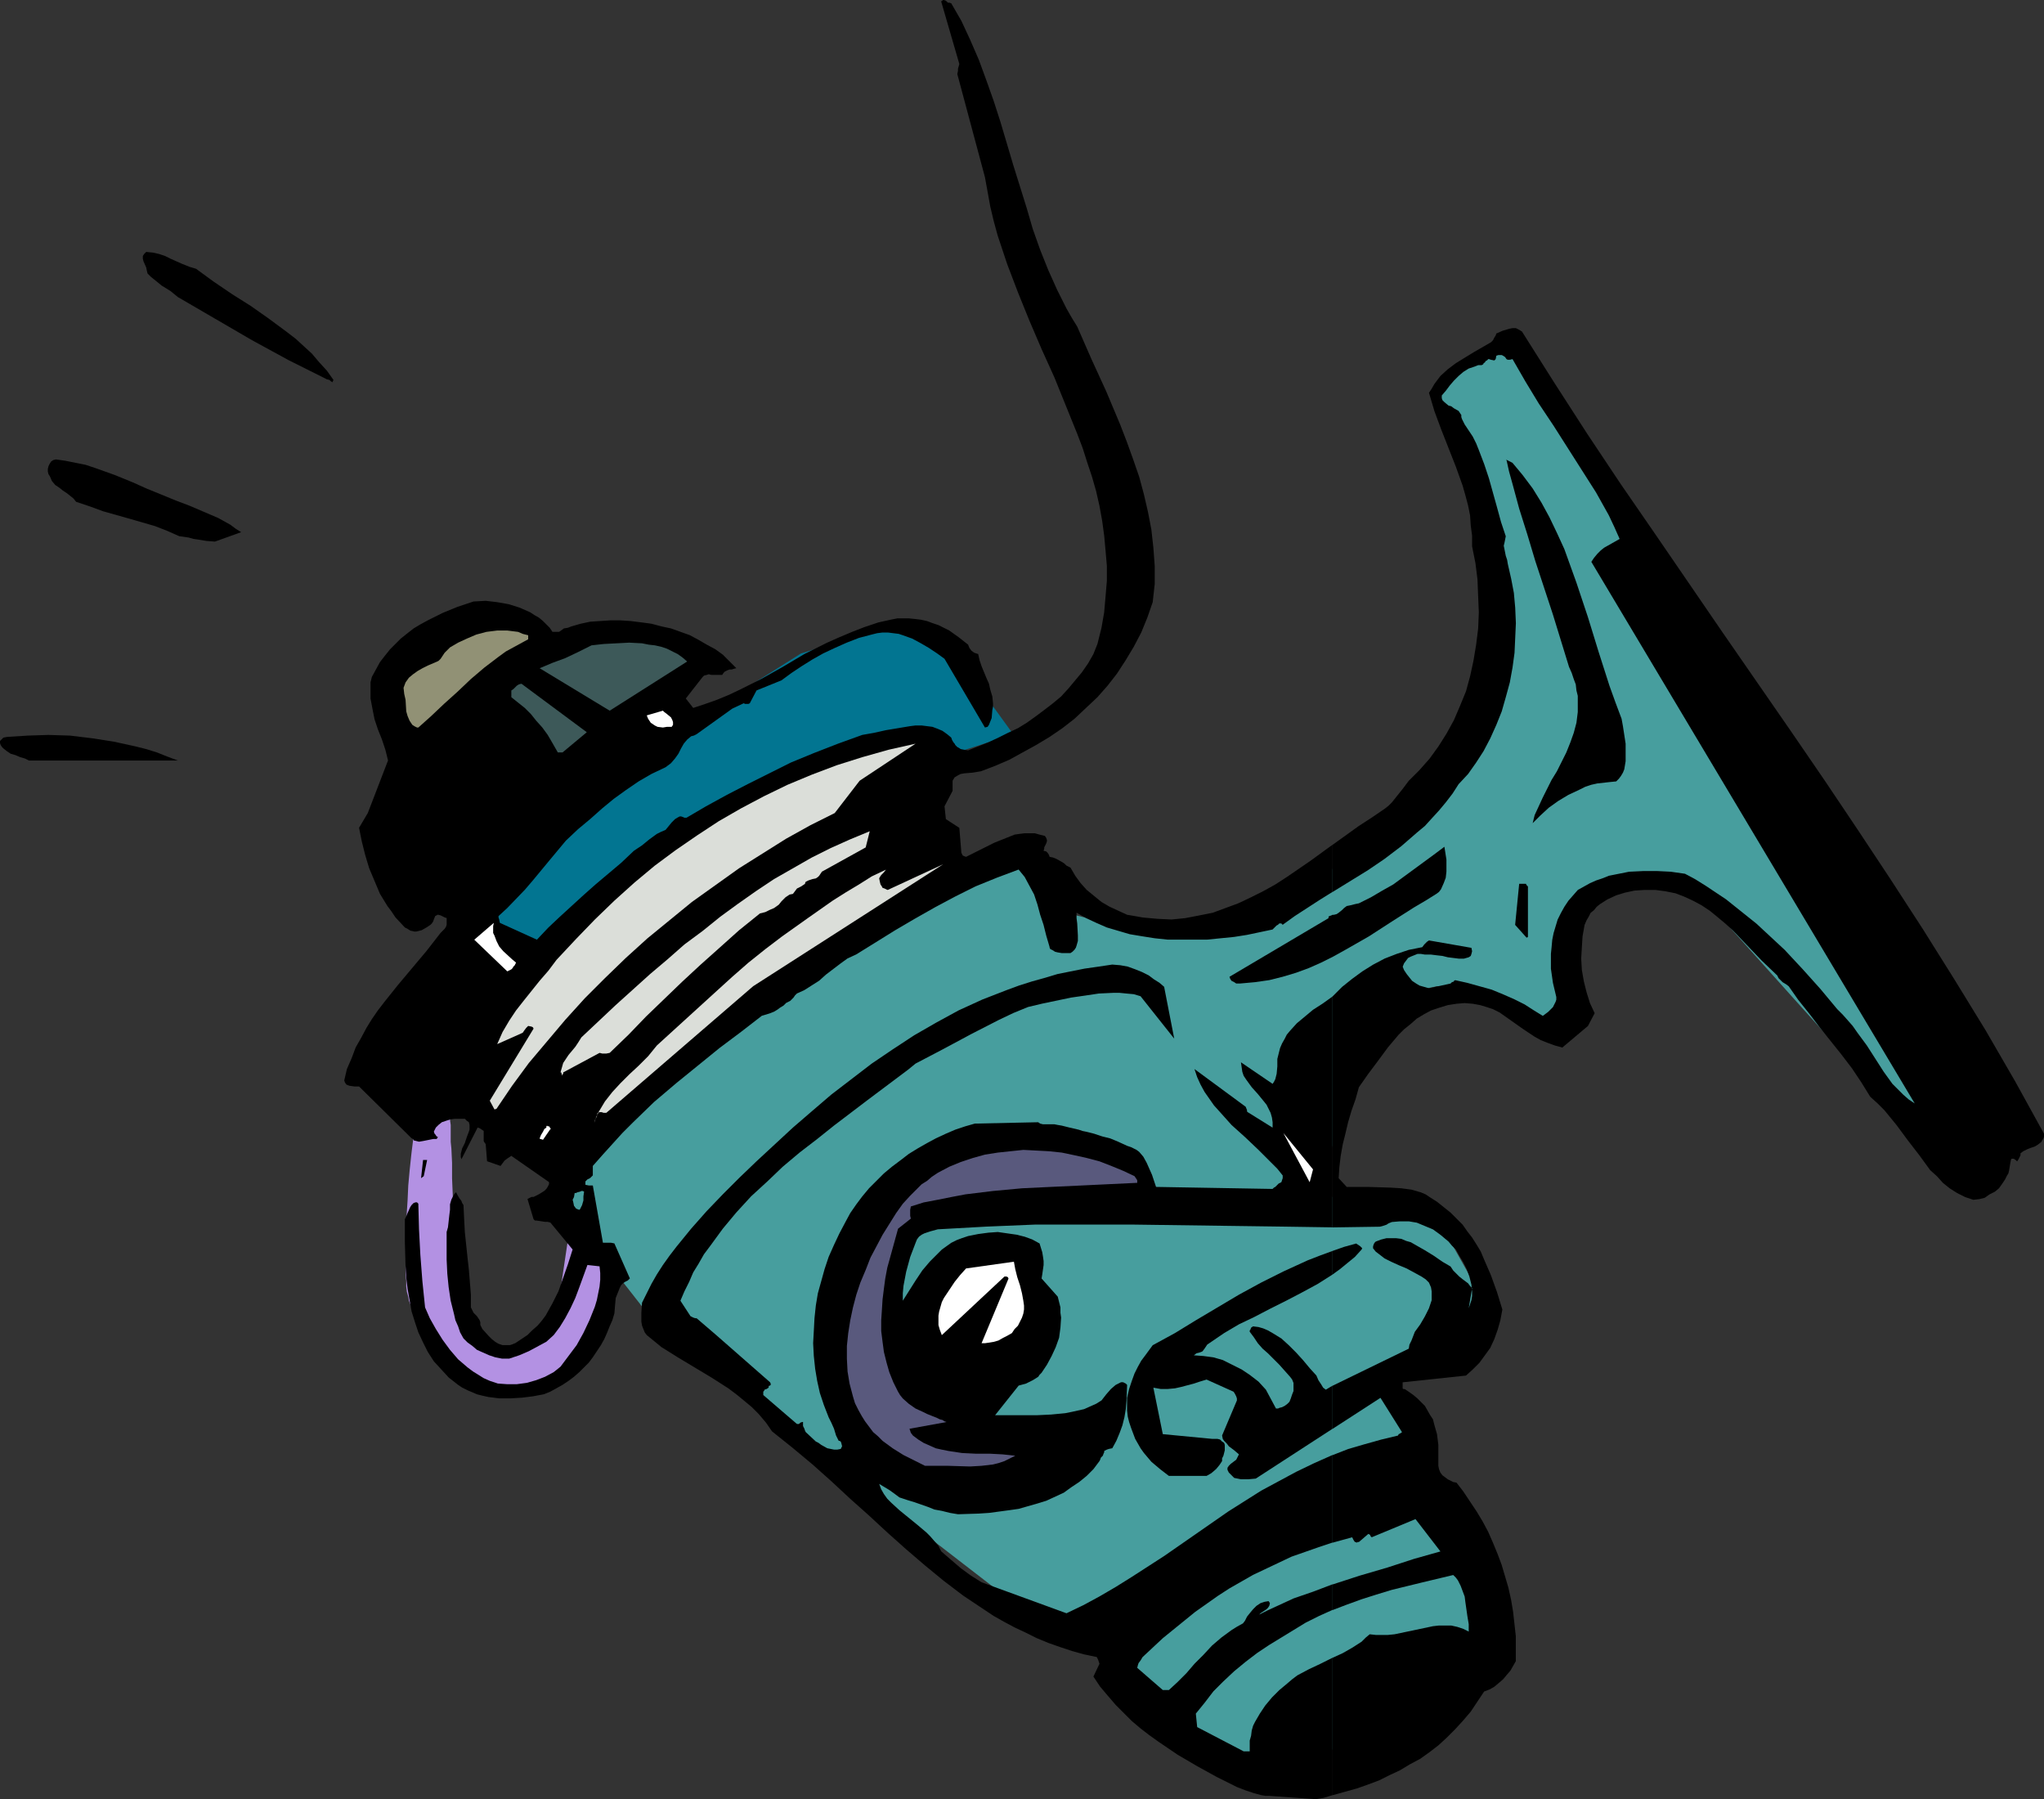 <?xml version="1.0" encoding="UTF-8" standalone="no"?>
<svg
   version="1.0"
   width="129.724mm"
   height="114.173mm"
   id="svg28"
   sodipodi:docname="Fishing Reel 2.wmf"
   xmlns:inkscape="http://www.inkscape.org/namespaces/inkscape"
   xmlns:sodipodi="http://sodipodi.sourceforge.net/DTD/sodipodi-0.dtd"
   xmlns="http://www.w3.org/2000/svg"
   xmlns:svg="http://www.w3.org/2000/svg">
  <rect width="100%" height="100%" fill="#333333" stroke="none"/>
  <sodipodi:namedview
     id="namedview28"
     pagecolor="#ffffff"
     bordercolor="#000000"
     borderopacity="0.25"
     inkscape:showpageshadow="2"
     inkscape:pageopacity="0.0"
     inkscape:pagecheckerboard="0"
     inkscape:deskcolor="#d1d1d1"
     inkscape:document-units="mm" />
  <defs
     id="defs1">
    <pattern
       id="WMFhbasepattern"
       patternUnits="userSpaceOnUse"
       width="6"
       height="6"
       x="0"
       y="0" />
  </defs>
  <path
     style="fill:#b391e3;fill-opacity:1;fill-rule:evenodd;stroke:none"
     d="m 99.545,269.317 v 0.162 l -0.162,0.162 v 0.485 l -0.162,0.808 v 0.808 l -0.162,0.969 v 0.969 l -0.162,1.292 -0.162,1.292 -0.162,1.454 -0.323,3.07 -0.323,3.554 -0.162,3.554 -0.485,7.432 v 3.716 3.393 3.231 l 0.162,1.454 v 1.454 l 0.162,1.292 0.323,1.131 0.162,0.969 0.323,0.808 0.646,1.616 0.646,1.777 0.808,1.777 0.97,1.616 1.131,1.777 2.262,3.393 1.293,1.616 1.454,1.616 1.293,1.454 1.616,1.292 1.454,1.131 1.778,0.969 1.616,0.808 1.778,0.485 1.778,0.323 1.778,0.162 1.939,-0.323 1.939,-0.485 2.101,-0.808 1.939,-0.808 1.939,-1.131 1.939,-0.969 1.778,-1.292 1.778,-1.131 1.454,-1.131 1.454,-1.131 1.131,-0.969 0.97,-0.808 0.808,-0.646 0.323,-0.323 0.162,-0.162 v 0 l 0.162,-0.162 6.464,-22.618 -11.958,-7.755 -3.232,21.649 v 0.162 l -0.323,0.485 -0.323,0.646 -0.485,0.808 -0.646,0.969 -0.646,0.969 -0.808,1.292 -0.808,1.131 -0.97,1.131 -0.97,0.969 -1.131,0.969 -1.131,0.808 -1.131,0.485 -1.131,0.485 h -1.131 l -1.293,-0.162 -1.131,-0.485 -1.131,-0.646 -1.131,-0.646 -0.808,-0.808 -0.97,-0.646 -0.808,-0.969 -1.454,-1.777 -1.131,-1.939 -0.808,-2.1 -0.808,-2.1 -0.485,-1.939 -0.162,-0.646 -0.162,-0.808 v -0.969 l -0.162,-0.969 v -1.292 l -0.162,-1.454 -0.162,-1.454 v -1.616 l -0.323,-3.554 -0.162,-3.716 -0.323,-7.755 -0.162,-3.877 v -3.716 l -0.162,-3.393 -0.162,-1.616 v -1.454 -1.454 -1.131 l -0.162,-1.131 v -0.808 -0.646 -1.131 z"
     id="path1" />
  <path
     style="fill:#479e9e;fill-opacity:1;fill-rule:evenodd;stroke:none"
     d="m 133.966,287.735 v 0 l 0.162,-0.485 0.323,-0.646 0.485,-0.808 0.646,-1.131 0.808,-1.292 0.97,-1.616 1.131,-1.616 1.293,-1.939 1.616,-2.1 1.778,-2.262 1.939,-2.423 2.101,-2.585 2.424,-2.746 2.747,-2.746 2.909,-3.07 3.232,-3.07 3.394,-3.07 3.878,-3.231 3.878,-3.231 4.363,-3.554 4.686,-3.393 5.01,-3.554 5.171,-3.554 5.656,-3.554 5.979,-3.554 6.302,-3.554 3.394,-1.777 6.787,-3.554 3.555,-1.777 3.717,-1.777 3.717,-1.777 3.878,-1.777 4.04,-1.616 4.04,-1.777 4.202,-1.777 1.131,0.808 1.131,0.969 0.808,0.646 0.808,0.808 0.646,0.646 0.646,0.808 0.485,0.646 0.323,0.485 0.646,1.292 0.323,0.969 0.323,0.969 0.162,0.808 0.323,0.808 0.485,0.646 0.646,0.646 0.97,0.646 0.646,0.323 0.646,0.323 0.808,0.323 0.97,0.323 1.131,0.323 1.293,0.323 1.454,0.323 1.616,0.323 28.118,2.1 v 0 l 0.323,-0.162 h 0.323 l 0.485,-0.162 0.808,-0.323 0.808,-0.162 0.808,-0.485 1.131,-0.323 1.131,-0.485 1.293,-0.485 1.293,-0.485 2.909,-1.454 1.616,-0.646 3.394,-1.777 3.555,-1.777 3.717,-2.262 3.878,-2.262 3.878,-2.746 4.04,-2.908 3.717,-3.07 3.717,-3.554 3.555,-3.716 1.778,-1.777 1.454,-1.777 1.616,-1.777 1.454,-1.616 1.454,-1.616 1.293,-1.454 2.586,-2.908 2.101,-2.746 2.101,-2.423 1.616,-2.423 1.616,-2.423 1.293,-2.262 0.97,-2.423 0.808,-2.262 0.485,-2.585 0.485,-2.585 v -2.908 -3.07 l -0.162,-1.616 -0.162,-1.616 -0.485,-3.716 -0.646,-3.716 -0.646,-4.039 -0.646,-4.201 -1.616,-8.239 -0.97,-4.039 -0.97,-4.039 -0.97,-3.877 -0.97,-3.554 -0.97,-3.393 -0.97,-2.908 -0.646,-1.292 -0.485,-1.292 -0.485,-1.131 -0.485,-0.969 -0.646,-0.969 -0.485,-0.808 -0.485,-0.485 -0.485,-0.485 -0.485,-0.485 -0.323,-0.323 -0.323,-0.485 -0.162,-0.323 v -0.969 l 0.162,-0.646 0.485,-0.969 0.646,-0.808 0.808,-0.646 0.97,-0.808 1.939,-1.292 0.97,-0.646 0.97,-0.485 0.808,-0.323 0.485,-0.323 0.485,-0.162 0.162,-0.162 8.403,-4.362 124.27,188.7 -17.291,11.955 -59.469,-66.239 v 0.162 0 l -0.323,-0.162 h -0.323 l -0.485,-0.162 -0.808,-0.323 -0.646,-0.323 -0.808,-0.162 -1.131,-0.323 -0.97,-0.323 -2.262,-0.808 -2.586,-0.646 -2.747,-0.646 -2.747,-0.485 -2.747,-0.162 h -2.747 l -1.293,0.162 -1.293,0.162 -1.131,0.323 -1.293,0.485 -0.97,0.646 -0.97,0.646 -0.97,0.808 -0.808,0.969 -0.646,1.131 -0.646,1.292 -0.162,3.393 -0.162,3.231 -0.323,3.07 -0.323,2.746 -0.323,2.423 -0.162,2.1 -0.323,2.1 -0.323,1.616 -0.162,1.616 -0.323,1.292 -0.162,0.969 -0.162,0.969 -0.162,0.646 v 0.485 l -0.162,0.323 v 0 l -10.666,-1.131 h -0.162 l -0.162,-0.162 -0.162,-0.162 -0.323,-0.162 -0.808,-0.646 -0.97,-0.808 -1.293,-0.808 -1.454,-0.969 -1.778,-0.969 -1.778,-0.808 -1.939,-0.808 -2.101,-0.646 -2.101,-0.485 -2.262,-0.323 h -2.101 l -2.262,0.485 -0.97,0.323 -1.131,0.485 -1.131,0.485 -0.97,0.646 -1.131,0.808 -0.97,0.969 -0.97,1.131 -1.131,1.131 -0.97,1.454 -0.97,1.454 -0.97,1.616 -0.97,1.777 -1.778,3.554 -1.778,3.877 -1.778,3.877 -1.454,4.039 -1.454,3.716 -1.293,3.716 -0.646,1.777 -1.131,3.231 -0.323,1.292 -0.485,1.454 -0.323,1.131 -0.323,0.969 -0.323,0.969 -0.162,0.646 -0.162,0.485 v 0.323 l -0.162,0.162 6.464,5.493 h 20.523 l 13.898,24.718 -18.099,13.248 -6.464,5.331 5.333,15.025 v 0.162 l 0.162,0.323 0.323,0.323 0.485,0.646 0.485,0.808 0.485,0.808 0.646,1.131 0.808,1.131 0.646,1.292 0.97,1.292 0.808,1.454 0.97,1.616 1.778,3.231 1.939,3.554 1.939,3.554 1.778,3.554 1.616,3.554 1.454,3.393 0.646,1.616 0.485,1.616 0.323,1.454 0.323,1.292 0.323,1.454 v 1.131 1.131 l -0.162,0.969 -0.485,1.777 -0.97,1.939 -1.131,1.939 -1.454,2.1 -1.616,1.939 -1.939,1.939 -2.262,1.939 -2.262,1.939 -2.586,1.939 -2.586,1.939 -2.909,1.777 -2.909,1.616 -3.07,1.454 -3.07,1.454 -3.232,1.292 -3.07,1.131 -3.232,0.969 -2.909,0.808 -2.586,0.808 -2.586,0.808 -2.424,0.485 -2.262,0.485 -2.262,0.323 -2.101,0.323 h -1.939 -1.939 l -1.939,-0.323 -1.778,-0.323 -1.939,-0.485 -1.939,-0.808 -1.939,-0.969 -1.939,-0.969 -0.97,-0.808 -0.97,-0.646 -0.97,-0.808 -0.97,-0.969 -1.778,-2.1 -1.616,-2.423 -1.778,-2.423 -1.454,-2.746 -1.293,-2.585 -1.293,-2.746 -1.131,-2.585 -1.131,-2.423 -0.808,-2.262 -0.646,-1.939 -0.323,-0.969 -0.323,-0.646 -0.162,-0.808 -0.323,-0.485 -0.162,-0.485 v -0.323 l -0.162,-0.162 v -0.162 h -19.392 l -47.51,-36.674 -40.885,-30.696 z"
     id="path2" />
  <path
     style="fill:#027591;fill-opacity:1;fill-rule:evenodd;stroke:none"
     d="m 105.848,226.02 13.09,12.925 28.118,-26.011 19.392,-15.994 v 0 l 0.162,-0.162 0.323,-0.162 h 0.323 l 0.485,-0.162 0.485,-0.162 1.293,-0.485 1.616,-0.485 1.778,-0.646 1.939,-0.808 2.101,-0.646 8.565,-3.231 1.939,-0.808 1.778,-0.808 1.616,-0.646 1.293,-0.646 1.454,-0.646 1.616,-0.808 1.778,-0.969 1.778,-0.969 8.242,-3.877 1.939,-0.969 1.939,-0.969 1.616,-0.808 1.454,-0.646 1.293,-0.646 0.485,-0.162 0.485,-0.323 h 0.323 l 0.162,-0.162 0.162,-0.162 h 0.162 l 11.958,5.655 14.059,-4.524 -14.059,-19.387 -11.958,-7.593 -24.886,7.593 -39.754,25.041 z"
     id="path3" />
  <path
     style="fill:#000000;fill-opacity:1;fill-rule:evenodd;stroke:none"
     d="m 319.644,397.594 v 32.958 l 2.909,-0.808 2.909,-0.808 2.747,-0.969 2.586,-0.969 2.586,-1.292 2.424,-1.131 2.424,-1.454 2.424,-1.292 2.262,-1.616 2.101,-1.616 1.939,-1.777 2.101,-2.1 1.778,-1.939 1.939,-2.262 1.616,-2.423 1.616,-2.423 1.293,-0.485 1.131,-0.646 0.97,-0.808 1.131,-0.969 0.808,-0.969 0.97,-1.131 0.646,-1.131 0.646,-1.131 v -3.07 -2.908 l -0.323,-2.908 -0.323,-2.908 -0.485,-2.908 -0.646,-2.908 -0.808,-2.746 -0.808,-2.746 -0.97,-2.585 -1.131,-2.746 -1.131,-2.585 -1.293,-2.423 -1.454,-2.423 -1.616,-2.423 -1.616,-2.423 -1.616,-2.1 -0.808,-0.162 -0.646,-0.323 -0.646,-0.323 -0.646,-0.485 -0.646,-0.485 -0.485,-0.646 -0.323,-0.808 -0.162,-0.808 v -2.423 -2.585 l -0.323,-2.585 -0.646,-2.262 -0.323,-1.292 -0.646,-0.969 -0.646,-1.131 -0.646,-1.131 -0.808,-0.808 -0.97,-0.969 -0.97,-0.808 -1.131,-0.808 -0.485,-0.323 -0.485,-0.323 h -0.323 l -0.162,-0.162 v -1.454 l 15.19,-1.616 1.616,-1.454 1.616,-1.616 1.293,-1.777 1.293,-1.777 0.97,-2.1 0.808,-2.262 0.646,-2.262 0.485,-2.585 -1.293,-4.201 -1.454,-4.039 -1.616,-3.716 -0.808,-1.939 -0.97,-1.616 -1.131,-1.777 -1.131,-1.454 -1.131,-1.616 -1.454,-1.454 -1.454,-1.454 -1.616,-1.292 -1.616,-1.292 -1.778,-1.131 -0.97,-0.646 -1.131,-0.485 -1.131,-0.323 -1.131,-0.323 -2.424,-0.323 -2.586,-0.162 -5.333,-0.162 h -2.586 -2.586 l -1.939,-2.1 0.162,-2.585 0.323,-2.746 0.485,-2.746 0.646,-2.585 0.646,-2.746 0.808,-2.746 0.97,-2.746 0.808,-2.908 2.262,-3.231 2.424,-3.231 2.262,-3.07 2.586,-3.07 1.293,-1.292 1.616,-1.292 1.454,-1.292 1.616,-0.969 1.778,-0.969 1.939,-0.646 2.101,-0.646 2.101,-0.323 1.939,-0.162 1.939,0.162 1.778,0.323 1.616,0.485 1.454,0.485 1.616,0.808 2.747,1.939 2.747,1.939 2.909,1.939 1.454,0.808 1.616,0.646 1.778,0.646 1.778,0.485 6.141,-5.17 1.616,-3.07 -1.131,-2.423 -0.808,-2.585 -0.646,-2.585 -0.485,-2.746 -0.162,-2.746 0.162,-2.746 0.162,-2.585 0.485,-2.746 0.485,-1.131 0.485,-0.808 0.485,-0.969 0.808,-0.646 0.646,-0.808 0.808,-0.646 1.778,-1.131 2.101,-0.969 2.101,-0.646 2.262,-0.485 2.424,-0.162 h 2.586 l 2.424,0.323 2.424,0.485 2.101,0.808 2.101,0.969 2.101,1.131 1.939,1.292 1.778,1.454 1.939,1.616 1.778,1.616 3.394,3.554 3.555,3.716 3.717,3.554 0.323,0.646 0.323,0.323 0.646,0.646 0.808,0.485 0.646,0.485 2.262,3.231 2.586,3.231 2.586,3.393 2.586,3.231 2.586,3.231 2.586,3.393 2.262,3.393 2.101,3.393 1.778,1.616 1.616,1.616 2.909,3.554 2.747,3.716 2.747,3.554 1.293,1.777 1.293,1.777 1.616,1.454 1.454,1.616 1.616,1.292 1.778,1.131 1.939,0.969 1.939,0.646 1.454,-0.162 1.293,-0.323 1.131,-0.808 1.293,-0.646 0.97,-0.808 0.808,-1.131 0.646,-0.969 0.485,-0.969 0.323,-0.485 0.162,-0.646 0.162,-0.969 0.162,-0.969 0.162,-0.808 0.162,-0.162 h 0.162 0.323 l 0.485,0.323 0.323,0.323 0.323,-0.485 0.485,-0.969 v -0.485 l 0.646,-0.485 0.97,-0.485 0.808,-0.323 0.97,-0.323 0.808,-0.485 0.808,-0.646 0.162,-0.323 0.323,-0.485 0.162,-0.485 v -0.646 l -6.949,-12.602 -7.11,-12.278 -7.434,-12.117 -7.595,-12.117 -7.757,-11.955 -7.918,-11.955 -7.918,-11.794 -8.08,-11.794 -16.322,-23.587 -16.16,-23.587 -8.242,-11.955 -8.08,-12.117 -7.918,-12.278 -7.757,-12.278 -0.808,-0.485 -0.646,-0.323 h -0.808 l -0.808,0.162 -1.616,0.485 -1.454,0.646 -0.162,0.485 -0.323,0.485 -0.323,0.646 -0.162,0.162 -0.323,0.323 -4.202,2.423 -2.101,1.292 -2.101,1.292 -1.939,1.454 -1.778,1.616 -1.454,1.939 -0.646,1.131 -0.646,0.969 1.293,4.362 1.616,4.362 1.778,4.524 1.778,4.524 1.616,4.524 0.646,2.262 0.646,2.423 0.485,2.423 0.162,2.423 0.323,2.423 v 2.585 l 0.808,4.039 0.485,3.877 0.162,4.039 0.162,3.877 -0.162,3.877 -0.485,3.877 -0.646,3.877 -0.808,3.716 -0.97,3.554 -1.454,3.554 -1.454,3.393 -1.778,3.231 -1.939,3.07 -2.101,2.908 -2.424,2.746 -2.586,2.585 -1.454,1.939 -1.293,1.616 -1.293,1.616 -0.808,0.808 -0.808,0.646 -3.07,2.1 -3.232,2.1 -6.302,4.524 v 11.309 l 8.403,-5.17 4.04,-2.746 4.04,-3.07 3.717,-3.231 1.939,-1.616 1.616,-1.777 1.778,-1.939 1.616,-1.939 1.616,-2.1 1.454,-2.262 2.262,-2.423 1.939,-2.746 1.778,-2.746 1.616,-3.07 1.454,-3.231 1.293,-3.231 0.97,-3.393 0.97,-3.554 0.646,-3.554 0.485,-3.554 0.162,-3.554 0.162,-3.554 -0.162,-3.716 -0.323,-3.554 -0.646,-3.393 -0.808,-3.554 -0.162,-0.969 -0.323,-0.969 -0.162,-0.808 -0.162,-0.808 -0.162,-0.808 0.162,-0.646 0.162,-0.808 0.162,-0.808 -1.131,-3.393 -0.97,-3.554 -1.939,-6.947 -1.131,-3.393 -1.293,-3.393 -0.646,-1.616 -0.808,-1.616 -0.97,-1.454 -0.97,-1.454 -0.323,-0.646 -0.323,-0.646 -0.162,-0.485 v -0.485 l -0.323,-0.485 -0.323,-0.485 -1.131,-0.646 -0.646,-0.485 -0.646,-0.162 -0.97,-0.808 -0.162,-0.162 -0.323,-0.323 -0.162,-0.485 v -0.646 l 0.97,-1.131 0.97,-1.292 0.97,-1.131 1.131,-1.131 1.131,-0.969 1.293,-0.808 1.454,-0.485 0.808,-0.323 h 0.808 l 0.323,-0.162 0.162,-0.162 v -0.162 l 0.323,-0.162 0.162,-0.323 0.323,-0.162 0.323,-0.323 h 0.162 l 0.485,0.162 0.808,0.162 0.162,-0.162 0.162,-0.162 0.162,-0.808 0.485,-0.162 h 0.323 0.485 l 0.323,0.162 0.485,0.323 0.323,0.485 0.323,0.162 h 0.485 l 0.646,-0.162 3.07,5.331 3.232,5.331 3.555,5.331 3.394,5.331 3.394,5.331 3.394,5.331 3.07,5.493 1.293,2.746 1.293,2.908 -3.717,2.1 -0.808,0.646 -0.808,0.808 -0.808,0.969 -0.646,0.969 77.568,129.893 -1.454,-0.969 -1.293,-1.131 -1.293,-1.292 -1.293,-1.292 -2.101,-2.908 -4.04,-6.301 -2.262,-3.07 -1.131,-1.616 -1.131,-1.292 -1.293,-1.454 -1.293,-1.292 -4.04,-4.847 -4.202,-4.685 -4.363,-4.685 -4.525,-4.201 -2.262,-2.1 -2.424,-1.939 -2.424,-1.939 -2.424,-1.939 -2.424,-1.616 -2.424,-1.616 -2.586,-1.616 -2.424,-1.292 -3.394,-0.485 -3.232,-0.162 h -3.394 l -3.394,0.162 -3.232,0.646 -1.616,0.323 -1.616,0.646 -1.454,0.485 -1.454,0.646 -1.454,0.808 -1.454,0.808 -1.131,1.292 -1.131,1.292 -0.97,1.454 -0.808,1.454 -0.808,1.616 -0.485,1.616 -0.485,1.616 -0.323,1.616 -0.162,1.777 -0.162,1.616 v 1.777 1.777 l 0.485,3.393 0.808,3.393 v 0.646 l -0.162,0.485 -0.323,0.646 -0.323,0.646 -1.131,1.131 -1.293,0.969 -2.101,-1.292 -2.262,-1.454 -2.586,-1.292 -2.586,-1.131 -2.747,-1.131 -2.909,-0.808 -2.909,-0.808 -2.909,-0.646 -0.323,0.162 v 0.162 l -0.485,0.162 -0.323,0.323 -5.171,1.131 -1.131,-0.323 -1.131,-0.323 -0.808,-0.485 -0.97,-0.646 -0.646,-0.808 -0.646,-0.808 -0.646,-0.969 -0.323,-0.808 0.323,-0.808 0.485,-0.646 0.485,-0.646 0.646,-0.323 0.808,-0.323 0.808,-0.323 h 0.808 l 0.97,0.162 h 1.454 l 1.293,0.162 1.454,0.162 1.293,0.323 1.293,0.162 1.293,0.162 h 1.293 l 1.131,-0.323 0.485,-0.323 0.162,-0.485 0.162,-0.646 -0.162,-0.808 -10.181,-1.777 -0.485,0.323 -0.323,0.323 -0.323,0.323 -0.485,0.646 -3.232,0.646 -2.909,0.969 -2.909,1.131 -2.747,1.454 -2.586,1.616 -2.424,1.777 -2.424,1.939 -2.262,2.262 v 55.414 l 10.989,-0.162 h 0.323 l 0.646,-0.162 0.485,-0.162 0.485,-0.162 0.485,-0.323 0.808,-0.323 1.939,-0.162 h 2.101 l 1.939,0.323 1.939,0.808 1.939,0.808 1.778,1.292 1.939,1.616 0.808,0.969 0.97,0.969 0.808,1.454 0.97,1.616 0.808,1.616 0.646,1.777 0.485,1.939 0.162,1.777 v 0.969 l -0.162,0.969 -0.323,0.969 -0.323,0.969 0.808,-4.847 -0.485,-0.485 -0.485,-0.646 -1.293,-0.969 -0.808,-0.646 -0.646,-0.646 -0.808,-0.808 -0.646,-0.969 -1.939,-1.131 -2.101,-1.454 -2.101,-1.292 -2.262,-1.292 -1.131,-0.646 -1.131,-0.323 -1.131,-0.485 -1.293,-0.162 h -1.131 -1.131 l -1.293,0.323 -1.293,0.485 -0.323,0.323 -0.162,0.323 -0.162,0.485 v 0.485 l 0.646,0.808 0.646,0.485 1.454,1.131 1.616,0.808 1.778,0.808 1.939,0.808 1.778,0.969 1.778,0.969 0.97,0.646 0.808,0.808 0.485,1.131 0.162,0.969 v 1.131 0.969 l -0.323,0.969 -0.323,0.969 -0.97,1.939 -1.131,1.939 -1.293,1.777 -0.808,2.1 -0.485,0.969 -0.162,0.969 -18.261,8.886 v 10.34 l 11.474,-7.432 5.171,8.239 -0.485,0.323 -0.323,0.162 -0.162,0.323 v 0 l -4.04,0.969 -4.04,1.131 -3.878,1.131 -3.717,1.454 v 21.003 l 4.686,-1.292 0.323,0.646 0.323,0.485 h 0.162 l 0.323,0.162 0.162,-0.162 h 0.323 l 2.262,-1.939 0.323,0.162 0.162,0.162 v 0.162 l 0.162,0.162 0.162,0.162 10.504,-4.362 5.979,7.755 -6.302,1.777 -6.464,2.1 -6.626,1.939 -6.464,2.1 v 6.139 l 3.394,-1.292 3.555,-1.292 3.555,-1.131 3.717,-1.131 7.272,-1.777 7.434,-1.777 0.646,0.646 0.485,0.646 0.323,0.646 0.323,0.646 0.485,1.292 0.485,1.292 0.162,1.292 0.162,1.131 0.323,2.262 0.323,1.939 v 0.969 0.808 l -1.293,-0.646 -1.454,-0.485 -1.454,-0.323 h -1.454 -1.454 l -1.454,0.162 -3.07,0.646 -3.07,0.646 -3.07,0.646 -1.616,0.162 h -1.454 -1.454 l -1.454,-0.162 -0.97,0.808 -0.97,0.969 -2.262,1.454 -2.262,1.292 z"
     id="path4" />
  <path
     style="fill:#000000;fill-opacity:1;fill-rule:evenodd;stroke:none"
     d="m 319.644,300.013 v 5.655 l 1.778,-1.292 1.778,-1.454 1.778,-1.454 1.616,-1.777 0.162,-0.323 -0.162,-0.162 -0.323,-0.323 -0.485,-0.323 -0.485,-0.323 -2.909,0.808 z"
     id="path5" />
  <path
     style="fill:#000000;fill-opacity:1;fill-rule:evenodd;stroke:none"
     d="m 319.644,213.903 v -11.309 l -5.333,3.877 -5.656,3.877 -2.747,1.777 -2.909,1.616 -2.909,1.454 -3.07,1.454 -3.07,1.131 -3.07,1.131 -3.232,0.646 -3.394,0.646 -3.232,0.323 -3.394,-0.162 -1.778,-0.162 -1.778,-0.162 -1.778,-0.323 -1.939,-0.323 -2.101,-0.969 -2.101,-0.969 -1.939,-1.131 -1.778,-1.454 -1.778,-1.454 -1.454,-1.616 -1.293,-1.777 -1.131,-1.939 -0.323,-0.162 -0.646,-0.323 -0.485,-0.485 -0.485,-0.323 -1.454,-0.808 -0.808,-0.323 -0.808,-0.162 -0.162,-0.485 -0.323,-0.485 -0.323,-0.323 -0.646,-0.162 0.162,-0.485 v -0.323 l 0.485,-0.969 0.162,-0.485 v -0.323 l -0.162,-0.485 -0.323,-0.485 -1.293,-0.323 -1.131,-0.323 h -1.293 -1.131 l -1.293,0.162 -1.131,0.162 -2.424,0.969 -2.424,0.969 -2.262,1.131 -2.262,1.131 -2.262,1.131 -0.485,-0.162 -0.323,-0.162 -0.162,-0.323 -0.162,-0.323 -0.485,-5.978 -3.232,-2.1 -0.323,-3.07 1.939,-3.716 v -2.423 l 0.485,-0.808 0.808,-0.485 0.646,-0.323 0.97,-0.162 1.939,-0.162 0.97,-0.162 0.97,-0.162 3.394,-1.292 3.394,-1.454 3.232,-1.777 3.232,-1.777 3.232,-1.939 3.07,-2.1 2.909,-2.262 2.747,-2.585 2.747,-2.585 2.424,-2.746 2.262,-2.908 2.101,-3.231 1.939,-3.231 1.778,-3.393 1.454,-3.554 1.293,-3.716 0.485,-4.362 v -4.362 l -0.323,-4.362 -0.485,-4.362 -0.808,-4.201 -0.97,-4.201 -1.131,-4.201 -1.454,-4.201 -1.454,-4.039 -1.616,-4.201 -3.394,-8.078 -3.555,-7.755 -3.394,-7.755 -1.293,-2.1 -1.293,-2.262 -2.262,-4.524 -2.101,-4.685 -1.939,-4.847 -1.778,-5.008 -1.454,-5.008 -3.232,-10.34 -3.07,-10.34 -1.616,-5.008 -1.778,-5.008 -1.778,-4.847 -2.101,-4.847 -2.101,-4.524 -2.424,-4.201 -0.485,-0.162 h -0.323 L 226.886,0.162 226.401,0 h -0.162 l -0.485,0.323 4.363,15.025 -0.323,1.131 v 0.485 l -0.162,0.808 6.626,24.718 0.646,3.554 0.646,3.554 0.808,3.393 0.97,3.554 1.131,3.393 1.131,3.393 2.586,6.785 2.747,6.785 2.909,6.785 3.07,6.785 2.747,6.785 2.747,6.785 1.293,3.393 1.131,3.554 1.131,3.393 0.97,3.393 0.808,3.554 0.646,3.554 0.485,3.554 0.323,3.554 0.323,3.716 v 3.554 l -0.323,3.877 -0.323,3.716 -0.646,3.716 -0.97,3.877 -0.97,2.423 -1.293,2.262 -1.454,2.1 -1.616,1.939 -1.616,1.939 -1.778,1.939 -1.939,1.616 -2.101,1.616 -1.939,1.454 -2.262,1.616 -2.101,1.292 -2.424,1.131 -2.262,1.131 -2.424,1.131 -2.424,0.969 -2.424,0.969 -0.97,-0.162 -0.808,-0.162 -0.485,-0.323 -0.323,-0.162 -0.485,-0.485 -0.162,-0.323 -0.162,-0.162 -0.323,-0.485 -0.162,-0.323 -0.162,-0.485 -0.97,-0.808 -1.131,-0.808 -1.131,-0.485 -1.293,-0.485 -1.293,-0.162 -1.293,-0.162 h -1.454 l -1.293,0.162 -2.909,0.485 -2.909,0.485 -2.909,0.646 -2.747,0.485 -5.818,2.1 -5.818,2.262 -5.494,2.262 -5.171,2.585 -5.171,2.585 -5.01,2.585 -5.01,2.746 -4.686,2.746 h -0.162 -0.323 l -0.323,-0.162 -0.485,-0.162 h -0.323 l -0.323,0.162 -0.808,0.485 -0.808,0.808 -1.454,1.777 -1.131,0.485 -0.97,0.485 -1.778,1.292 -1.778,1.454 -1.939,1.292 -3.07,2.908 -3.07,2.585 -3.07,2.585 -2.909,2.585 -5.656,5.17 -2.747,2.585 -2.747,2.908 -8.888,-4.039 -0.162,-0.808 -0.162,-0.485 v -0.323 l 2.101,-1.939 4.202,-4.362 1.939,-2.262 3.878,-4.685 4.04,-4.847 2.909,-2.746 2.909,-2.423 2.909,-2.585 2.747,-2.262 2.909,-2.1 3.07,-2.1 3.07,-1.777 3.394,-1.616 0.646,-0.485 0.646,-0.485 0.97,-1.131 0.808,-1.131 0.646,-1.292 0.646,-1.131 0.808,-0.969 0.97,-0.808 0.646,-0.162 0.646,-0.323 8.565,-6.139 2.747,-1.292 0.323,0.162 h 0.485 0.323 l 0.323,-0.162 1.616,-3.07 5.979,-2.423 2.424,-1.777 2.424,-1.616 2.586,-1.616 2.586,-1.454 2.747,-1.292 2.909,-1.292 2.909,-1.131 3.07,-0.808 1.293,-0.323 1.293,-0.162 h 1.293 l 1.293,0.162 1.293,0.162 0.97,0.323 2.262,0.808 2.101,1.131 1.939,1.131 1.939,1.292 1.778,1.292 9.696,16.479 0.646,-0.162 0.323,-0.485 0.323,-0.808 0.323,-0.808 0.162,-1.939 0.162,-0.808 v -0.808 l -0.162,-1.616 -0.485,-1.616 -0.323,-1.454 -0.646,-1.454 -1.131,-2.746 -0.485,-1.454 -0.323,-1.454 -0.97,-0.323 -0.646,-0.485 -0.485,-0.646 -0.323,-0.808 -2.262,-1.777 -2.262,-1.616 -1.293,-0.646 -1.293,-0.646 -1.454,-0.485 -1.293,-0.485 -1.454,-0.323 -1.293,-0.162 -1.616,-0.162 h -1.293 -1.454 l -1.616,0.323 -1.454,0.323 -1.454,0.323 -3.394,1.131 -2.909,1.131 -3.07,1.292 -2.909,1.292 -5.494,2.746 -5.171,3.07 -5.171,2.908 -5.171,2.585 -2.747,1.292 -2.747,1.131 -2.747,0.969 -2.909,0.969 -1.778,-2.262 4.04,-5.17 0.323,-0.323 0.646,-0.162 0.485,-0.162 0.646,0.162 h 1.293 0.646 0.646 l 0.323,-0.485 0.323,-0.323 0.323,-0.162 0.323,-0.162 0.485,-0.162 h 0.485 l 0.485,-0.162 0.646,-0.162 -1.616,-1.616 -1.616,-1.616 -1.778,-1.292 -2.101,-1.131 -1.939,-1.131 -2.101,-1.131 -2.262,-0.808 -2.262,-0.808 -2.262,-0.485 -2.424,-0.646 -2.424,-0.323 -2.586,-0.323 -2.424,-0.162 h -2.424 l -2.424,0.162 -2.424,0.162 -2.262,0.485 -2.262,0.646 -0.808,0.323 -0.97,0.162 -0.646,0.485 -0.485,0.323 h -1.616 l -0.646,-0.969 -0.808,-0.808 -0.808,-0.808 -0.97,-0.808 -1.131,-0.646 -0.97,-0.646 -2.586,-1.131 -2.586,-0.808 -2.747,-0.485 -2.747,-0.323 -2.909,0.162 -3.878,1.292 -3.555,1.454 -3.555,1.777 -1.778,0.969 -1.616,0.969 -1.454,1.131 -1.616,1.292 -1.293,1.292 -1.293,1.292 -1.293,1.616 -1.131,1.454 -0.97,1.777 -0.97,1.777 -0.323,1.292 v 1.292 1.292 1.292 l 0.485,2.585 0.485,2.423 0.808,2.423 0.97,2.423 0.808,2.423 0.646,2.585 -4.848,12.602 -2.101,3.554 0.646,3.231 0.808,3.231 0.97,3.231 1.293,3.07 1.293,3.07 1.778,2.908 0.97,1.292 0.97,1.454 2.262,2.423 0.646,0.323 0.485,0.323 0.323,0.162 h 0.162 l 0.646,0.162 h 0.485 l 1.293,-0.323 1.131,-0.646 0.97,-0.646 0.323,-0.323 0.323,-0.485 0.162,-0.485 0.323,-0.808 0.323,-0.162 0.323,-0.162 0.646,0.162 0.646,0.323 0.323,0.162 0.485,0.162 v 1.616 l -0.162,0.485 -0.323,0.485 -0.97,0.969 -3.394,4.362 -3.394,4.039 -3.394,4.039 -3.232,4.039 -1.616,2.1 -1.454,2.1 -1.293,2.1 -1.293,2.423 -1.293,2.262 -0.97,2.585 -1.131,2.585 -0.646,2.746 0.162,0.485 0.323,0.485 0.323,0.162 0.485,0.162 1.131,0.162 h 1.131 l 12.605,12.44 0.323,0.162 0.162,0.323 0.646,0.162 0.646,0.162 0.97,-0.162 1.616,-0.323 0.808,-0.162 h 0.808 l 0.162,-0.162 0.162,-0.323 -0.323,-0.162 -0.323,-0.485 -0.162,-0.162 -0.162,-0.485 0.485,-0.969 0.646,-0.646 0.808,-0.646 0.97,-0.323 0.97,-0.323 1.131,-0.162 h 2.424 l 0.485,0.485 0.485,0.323 0.162,0.646 v 0.485 0.646 l -0.162,0.485 -0.485,1.292 -0.485,1.454 -0.646,1.292 -0.323,1.292 v 0.808 l 0.162,0.485 3.878,-7.593 0.485,0.162 0.485,0.323 0.485,0.323 v 0.646 0.808 0.485 0.323 0.162 0 l 0.162,0.323 0.162,0.162 0.162,0.323 0.323,4.039 3.232,1.131 0.485,-0.646 0.485,-0.646 0.646,-0.485 0.485,-0.323 0.485,-0.323 9.05,6.301 v 0.485 l -0.323,0.646 -0.323,0.485 -0.485,0.485 -1.293,0.808 -1.293,0.646 h -0.162 -0.323 l -0.323,0.162 -0.646,0.323 1.454,4.847 0.323,0.323 h 0.323 l 1.131,0.162 0.97,0.162 h 0.646 l 0.646,0.162 5.333,6.462 -1.131,3.554 -1.131,3.231 -1.131,3.231 -1.454,2.908 -0.808,1.454 -0.808,1.454 -0.97,1.292 -0.97,1.131 -1.293,1.131 -1.131,1.131 -1.454,0.969 -1.454,0.969 -0.808,0.323 -0.485,0.162 h -0.485 -0.323 -0.97 l -0.97,-0.323 -0.808,-0.485 -0.808,-0.646 -0.808,-0.808 -1.454,-1.616 -0.485,-0.969 v -0.646 l -0.162,-0.485 -0.646,-0.969 -0.323,-0.323 -0.485,-0.485 -0.323,-0.646 -0.323,-0.646 v -3.07 l -0.485,-5.978 -0.323,-2.908 -0.646,-6.139 -0.162,-3.07 -0.162,-3.393 -0.323,-0.485 -0.162,-0.485 -0.485,-0.646 -0.485,-0.808 -0.323,-0.646 -0.323,0.323 -0.323,0.485 -0.485,0.969 -0.323,1.131 v 1.292 l -0.162,1.292 -0.162,1.454 -0.162,1.454 -0.323,1.131 v 6.624 l 0.162,3.393 0.323,3.231 0.485,3.231 0.808,3.231 0.323,1.454 0.646,1.454 0.485,1.454 0.808,1.454 0.97,0.969 1.131,0.808 1.131,0.969 1.454,0.646 1.454,0.646 1.454,0.485 1.616,0.323 h 1.778 l 2.424,-0.808 2.262,-0.969 2.101,-1.131 2.101,-1.131 1.778,-1.616 1.454,-1.939 1.293,-2.1 1.293,-2.423 1.131,-2.423 0.97,-2.585 1.939,-5.331 2.909,0.323 0.162,1.616 v 1.616 l -0.162,1.616 -0.323,1.616 -0.323,1.616 -0.485,1.616 -1.293,3.231 -1.454,3.07 -1.616,2.908 -1.939,2.585 -1.939,2.585 -0.808,0.646 -0.808,0.646 -2.101,1.131 -2.101,0.808 -2.262,0.646 -2.424,0.323 h -2.262 l -2.262,-0.162 -0.97,-0.323 -0.97,-0.323 -1.454,-0.646 -1.293,-0.808 -1.293,-0.808 -1.293,-0.969 -2.262,-1.939 -1.939,-2.262 -1.778,-2.423 -1.616,-2.585 -1.454,-2.585 -1.131,-2.585 -0.646,-6.301 -0.485,-6.301 -0.323,-6.139 -0.162,-6.139 -0.323,-0.323 h -0.323 l -0.485,0.162 -0.485,0.485 -0.323,0.485 -0.646,1.454 -0.323,0.808 -0.323,0.646 v 5.493 l 0.162,5.655 0.162,2.746 0.323,2.746 0.485,2.746 0.485,2.746 0.808,2.585 0.808,2.423 1.131,2.423 1.131,2.262 1.454,2.262 1.778,1.939 1.778,1.939 2.262,1.777 0.97,0.646 1.293,0.646 1.131,0.485 1.131,0.485 1.293,0.323 1.454,0.323 2.586,0.323 h 2.747 l 2.747,-0.162 2.586,-0.323 2.586,-0.485 1.616,-0.646 1.454,-0.808 1.454,-0.808 1.454,-0.969 1.293,-0.969 1.293,-1.131 1.131,-1.131 1.131,-1.131 0.97,-1.292 0.97,-1.454 0.97,-1.454 0.808,-1.454 0.646,-1.454 0.646,-1.616 0.646,-1.454 0.485,-1.616 0.162,-1.939 0.162,-1.777 0.646,-1.616 0.323,-0.808 0.323,-0.646 0.485,-0.485 0.485,-0.323 0.646,-0.323 0.485,-0.485 -3.717,-8.401 -0.808,-0.162 h -1.293 -0.646 l -2.424,-13.732 h -0.97 l -0.808,-0.162 v -0.323 -0.485 l 0.485,-0.485 0.323,-0.162 0.323,-0.162 0.646,-0.646 v -2.262 l 2.424,-2.746 4.686,-5.17 2.586,-2.585 5.01,-4.847 5.333,-4.524 5.171,-4.201 5.171,-4.201 5.171,-3.877 5.01,-3.877 1.131,-0.323 0.97,-0.323 0.808,-0.323 0.808,-0.485 0.646,-0.485 0.808,-0.485 0.646,-0.646 0.97,-0.485 0.808,-0.808 0.323,-0.485 0.485,-0.485 1.778,-0.808 1.778,-1.131 1.778,-1.131 1.616,-1.454 3.394,-2.585 1.778,-1.292 2.101,-0.969 9.373,-5.816 4.686,-2.746 4.848,-2.746 4.848,-2.585 4.848,-2.423 5.171,-2.1 2.586,-0.969 2.586,-0.969 1.454,1.777 1.131,2.1 1.131,2.1 0.808,2.423 0.646,2.423 0.808,2.423 0.646,2.585 0.808,2.746 v 0.162 l 0.162,0.323 0.323,0.162 0.323,0.162 0.485,0.323 0.646,0.162 0.97,0.162 h 0.97 1.131 l 0.485,-0.323 0.485,-0.485 0.323,-0.485 0.162,-0.485 0.323,-1.131 v -1.292 l -0.162,-2.908 -0.162,-1.292 v -1.292 l 2.262,1.292 2.424,1.131 2.586,1.131 2.747,0.808 2.747,0.808 2.909,0.485 3.07,0.485 3.07,0.323 h 3.232 3.07 3.232 l 3.232,-0.323 3.232,-0.323 3.07,-0.485 3.07,-0.646 3.07,-0.646 0.162,-0.162 0.162,-0.162 0.646,-0.646 0.323,-0.162 0.323,-0.323 h 0.485 l 0.323,0.323 2.909,-2.1 5.979,-3.877 z"
     id="path6" />
  <path
     style="fill:#000000;fill-opacity:1;fill-rule:evenodd;stroke:none"
     d="m 319.644,294.359 v -55.414 l -0.162,0.162 -2.262,1.616 -2.262,1.454 -1.939,1.616 -1.939,1.616 -1.616,1.777 -0.808,0.969 -0.485,0.969 -0.646,1.131 -0.485,1.131 -0.323,1.292 -0.323,1.292 v 1.777 l -0.162,1.777 -0.162,0.646 -0.162,0.646 -0.323,0.646 -0.323,0.485 -7.595,-5.17 0.162,1.131 0.162,1.131 0.323,0.969 0.646,0.969 1.293,1.777 1.454,1.616 1.454,1.777 0.646,0.808 0.485,0.969 0.485,0.969 0.323,1.131 0.162,1.131 v 1.292 l -5.979,-3.716 -0.162,-0.162 v -0.323 l -0.323,-0.808 -12.282,-9.047 0.646,1.939 0.808,1.777 0.97,1.777 1.131,1.616 1.131,1.616 1.454,1.616 2.747,3.07 3.232,2.908 3.232,3.07 3.07,3.07 1.454,1.454 1.293,1.616 v 0.646 l -0.323,0.969 -0.323,0.162 -0.323,0.162 -0.808,0.808 -0.323,0.162 -0.323,0.323 -27.957,-0.485 -0.485,-1.454 -0.485,-1.454 -0.646,-1.454 -0.646,-1.454 -0.808,-1.454 -0.97,-1.131 -0.646,-0.485 -0.646,-0.323 -0.646,-0.323 -0.97,-0.323 -2.101,-0.969 -1.939,-0.808 -1.939,-0.485 -1.939,-0.646 -1.939,-0.485 -0.808,-0.162 -0.97,-0.323 -2.101,-0.485 -1.939,-0.485 -0.97,-0.162 -0.808,-0.162 h -1.454 -1.293 l -0.646,-0.162 -0.485,-0.323 -15.19,0.323 -2.262,0.646 -2.424,0.808 -2.262,0.969 -2.424,1.131 -2.101,1.131 -2.262,1.292 -2.101,1.292 -2.101,1.616 -1.939,1.454 -1.939,1.616 -1.778,1.777 -1.778,1.777 -1.616,1.939 -1.454,1.939 -1.454,2.1 -1.131,2.1 -1.454,2.746 -1.293,2.746 -1.293,2.908 -0.97,2.908 -0.808,2.908 -0.808,2.908 -0.485,2.908 -0.323,3.07 -0.162,3.07 -0.162,2.908 0.162,3.07 0.323,3.07 0.485,2.908 0.646,2.908 0.97,2.908 1.131,2.908 0.646,1.292 0.646,1.454 0.485,1.616 0.646,1.292 h 0.162 l 0.323,0.162 0.162,0.485 0.162,0.646 -0.323,0.646 -0.808,0.162 h -0.808 l -0.808,-0.162 -0.808,-0.162 -1.454,-0.808 -0.646,-0.485 -0.646,-0.323 -2.424,-2.262 -0.162,-0.323 -0.162,-0.485 -0.323,-0.646 v -0.969 h -0.162 l -0.485,0.162 -0.323,0.323 h -0.485 l -8.08,-6.947 v -0.485 -0.323 l 0.162,-0.162 0.162,-0.323 0.485,-0.162 0.485,-0.323 v -0.323 l 0.162,-0.162 h 0.162 l 0.162,-0.162 v -0.323 l -0.162,-0.323 -13.09,-11.471 -4.525,-3.877 v 0 h -0.323 l -0.485,-0.162 -0.323,-0.162 -0.323,-0.162 -2.424,-3.716 0.97,-2.262 1.131,-2.262 0.97,-2.262 1.293,-2.1 1.293,-2.262 1.454,-1.939 3.07,-4.201 3.232,-3.877 3.555,-3.877 3.878,-3.554 3.717,-3.554 4.04,-3.393 4.202,-3.231 4.04,-3.231 4.04,-3.07 4.04,-3.07 3.878,-2.908 3.878,-2.908 1.939,-1.454 1.778,-1.454 3.394,-1.777 3.394,-1.777 6.626,-3.554 6.626,-3.393 3.394,-1.616 3.555,-1.454 3.394,-0.808 6.949,-1.454 3.394,-0.485 3.232,-0.485 3.394,-0.162 h 1.616 l 1.616,0.162 1.778,0.162 1.616,0.485 8.08,10.178 -2.424,-12.44 -1.131,-0.969 -1.293,-0.808 -1.293,-0.969 -1.616,-0.808 -1.616,-0.646 -1.778,-0.646 -1.778,-0.323 -1.939,-0.162 -3.232,0.485 -3.394,0.485 -3.232,0.646 -3.232,0.646 -3.232,0.969 -2.909,0.808 -3.07,0.969 -3.07,1.131 -2.909,1.131 -2.909,1.131 -5.656,2.585 -5.333,2.908 -5.333,3.07 -5.171,3.393 -5.01,3.393 -4.848,3.716 -4.848,3.716 -4.525,3.877 -4.686,4.039 -4.363,4.039 -4.363,4.039 -4.04,3.877 -4.04,4.039 -3.878,4.039 -3.717,4.201 -3.555,4.362 -1.616,2.1 -1.616,2.262 -1.454,2.262 -1.293,2.262 -1.131,2.262 -1.131,2.262 -0.162,2.423 v 0.969 1.131 l 0.162,0.969 0.323,0.808 0.323,0.808 0.485,0.646 1.778,1.454 1.778,1.454 3.878,2.423 8.08,4.847 4.04,2.585 1.939,1.454 1.778,1.454 1.939,1.616 1.616,1.616 1.778,2.1 1.454,2.1 4.848,3.877 4.848,4.039 4.525,4.039 4.525,4.201 4.525,4.039 4.363,4.039 4.525,4.039 4.525,3.877 4.525,3.716 4.686,3.554 4.848,3.231 2.424,1.616 2.586,1.454 2.424,1.292 2.747,1.292 2.586,1.292 2.747,1.131 2.747,0.969 2.909,0.969 2.909,0.808 3.07,0.646 0.162,0.323 0.162,0.323 0.162,0.485 0.162,0.485 -1.454,3.07 1.616,2.423 1.778,2.1 1.939,2.262 1.939,1.939 1.939,1.939 2.101,1.777 2.101,1.616 2.262,1.616 4.525,3.07 4.686,2.746 4.686,2.585 4.848,2.423 2.101,0.808 1.939,0.646 1.778,0.485 0.97,0.162 h 0.808 l 11.312,0.808 1.939,-0.323 2.101,-0.646 v -32.958 l -2.909,1.454 -2.747,1.292 -2.747,1.454 -1.293,0.969 -1.131,0.969 -1.939,1.616 -1.778,1.777 -1.616,1.939 -1.293,1.939 -1.131,1.939 -0.485,0.969 -0.323,1.131 -0.162,1.292 -0.323,1.131 v 1.292 1.292 h -1.454 l -11.15,-5.816 -0.323,-3.231 2.101,-2.585 2.101,-2.746 2.424,-2.423 2.586,-2.423 2.747,-2.262 2.747,-2.1 2.909,-1.939 2.909,-1.777 2.909,-1.777 2.909,-1.777 3.232,-1.616 3.232,-1.454 v -6.139 l -4.686,1.777 -4.686,1.616 -4.202,1.939 -2.101,0.969 -1.939,0.969 0.323,-0.323 0.485,-0.323 0.97,-0.646 0.323,-0.323 0.323,-0.485 0.162,-0.646 -0.323,-0.485 -0.97,0.162 -0.97,0.323 -0.97,0.646 -0.808,0.808 -0.808,0.969 -0.646,0.808 -0.485,0.969 -0.485,0.646 -1.454,0.808 -1.293,0.808 -2.424,1.777 -2.262,1.939 -2.101,2.262 -2.101,2.1 -1.939,2.262 -2.101,2.1 -2.101,1.939 h -0.97 -0.323 -0.162 l -6.141,-5.331 0.162,-0.646 0.162,-0.485 0.485,-0.646 0.485,-0.808 4.848,-4.524 2.586,-2.1 2.586,-2.1 2.586,-2.1 5.494,-3.877 2.747,-1.777 5.656,-3.231 6.141,-2.908 3.07,-1.454 3.232,-1.131 3.232,-1.131 3.394,-1.131 v -21.003 l -4.363,1.939 -4.363,2.1 -4.202,2.262 -4.202,2.262 -7.918,5.008 -15.352,10.663 -7.757,5.008 -3.878,2.423 -3.878,2.262 -3.878,2.1 -4.04,1.939 -20.362,-7.432 -1.293,-0.808 -1.293,-0.808 -2.424,-1.777 -2.262,-1.939 -2.424,-2.1 -0.646,-1.292 -0.97,-1.131 -0.97,-1.131 -0.97,-0.969 -2.101,-1.777 -4.363,-3.554 -1.939,-1.777 -0.97,-0.969 -0.808,-1.131 -0.646,-1.131 -0.485,-1.292 2.424,1.454 1.131,0.808 1.293,0.969 1.939,0.646 1.616,0.485 3.232,1.131 1.616,0.646 1.778,0.323 1.939,0.485 1.939,0.323 5.01,-0.162 2.424,-0.162 2.424,-0.323 2.424,-0.323 2.262,-0.323 2.262,-0.646 2.262,-0.646 2.101,-0.646 2.101,-0.969 2.101,-0.969 1.778,-1.292 1.939,-1.292 1.778,-1.454 1.616,-1.616 1.454,-1.939 0.162,-0.323 0.162,-0.485 0.485,-0.485 0.162,-0.485 0.162,-0.323 v -0.323 l 0.646,-0.323 0.485,-0.162 0.808,-0.162 0.97,-1.777 0.808,-1.939 0.646,-1.777 0.485,-1.939 0.323,-1.939 0.162,-1.939 0.162,-3.877 -0.323,-0.323 -0.323,-0.162 -0.323,-0.162 h -0.485 l -0.646,0.323 -0.646,0.323 -1.131,0.969 -1.131,1.292 -1.131,1.454 -1.293,0.808 -1.454,0.646 -1.454,0.646 -1.454,0.323 -1.454,0.323 -1.616,0.323 -3.394,0.323 -3.394,0.162 h -3.232 -3.394 -3.394 l 5.656,-7.109 1.778,-0.485 1.616,-0.808 1.293,-0.808 0.323,-0.485 0.485,-0.485 1.293,-1.939 1.131,-2.1 0.97,-2.1 0.808,-2.262 0.323,-2.423 0.162,-2.423 -0.162,-1.131 v -1.292 l -0.323,-1.292 -0.323,-1.292 -3.878,-4.362 0.162,-0.969 0.162,-1.131 0.162,-1.131 v -0.969 l -0.162,-1.131 -0.162,-0.969 -0.646,-2.1 -1.778,-0.969 -1.778,-0.646 -1.939,-0.485 -2.262,-0.323 -2.262,-0.323 -2.262,0.162 -2.424,0.323 -2.424,0.485 -1.454,0.485 -1.293,0.485 -1.293,0.646 -1.131,0.808 -1.131,0.808 -0.97,0.969 -1.939,1.939 -1.778,2.1 -1.616,2.423 -3.07,4.847 v -1.777 l 0.162,-1.777 0.646,-3.393 0.97,-3.554 1.293,-3.393 0.323,-0.808 0.485,-0.646 0.646,-0.485 0.646,-0.323 1.454,-0.485 1.778,-0.485 5.818,-0.323 5.818,-0.323 11.635,-0.485 h 11.797 11.958 l 23.917,0.323 11.958,0.162 z"
     id="path7" />
  <path
     style="fill:#000000;fill-opacity:1;fill-rule:evenodd;stroke:none"
     d="m 319.644,305.668 v -5.655 l -3.07,1.131 -2.909,1.131 -5.656,2.585 -5.494,2.746 -5.333,2.908 -5.171,3.07 -5.171,3.07 -5.01,3.07 -5.333,2.908 -1.778,2.423 -0.97,1.292 -0.808,1.454 -0.808,1.616 -0.646,1.777 -0.646,1.939 -0.485,2.1 v 1.616 1.454 l 0.162,1.454 0.323,1.292 0.485,1.454 0.485,1.292 0.485,1.292 0.646,1.131 0.646,1.131 0.808,1.131 1.778,2.1 2.101,1.777 2.101,1.616 h 9.05 l 1.131,-0.646 1.131,-0.969 0.808,-0.969 0.646,-0.969 v -0.646 l 0.323,-0.646 0.323,-1.292 v -0.646 -0.646 l -0.162,-0.485 -0.485,-0.323 -0.485,-0.485 -0.646,-0.162 h -1.293 l -11.797,-1.131 -2.262,-11.148 1.778,0.323 h 1.616 l 1.778,-0.162 1.454,-0.323 3.07,-0.808 1.454,-0.485 1.616,-0.485 6.464,2.908 0.323,0.485 0.323,0.646 0.162,0.485 v 0.485 l -3.555,8.401 0.162,0.808 0.323,0.485 0.646,0.646 0.485,0.646 0.646,0.485 0.646,0.485 1.131,0.969 -0.323,0.646 -0.323,0.646 -0.646,0.485 -0.646,0.485 -0.485,0.485 -0.323,0.485 v 0.485 l 0.162,0.323 0.162,0.323 0.646,0.646 0.646,0.646 0.808,0.162 0.808,0.162 h 1.778 l 1.778,-0.162 18.422,-11.955 v -10.34 l -1.616,0.969 -0.646,-0.485 -0.485,-0.808 -0.646,-0.969 -0.485,-1.131 -1.616,-1.777 -1.616,-1.939 -1.616,-1.777 -1.778,-1.777 -1.778,-1.616 -2.101,-1.292 -1.131,-0.646 -1.131,-0.485 -1.131,-0.323 -1.293,-0.162 -0.485,0.323 -0.162,0.485 -0.162,0.162 v 0.323 l 0.97,1.292 0.97,1.454 1.131,1.292 1.293,1.131 1.293,1.292 1.454,1.454 1.293,1.454 1.293,1.454 0.485,0.646 0.323,0.808 v 0.969 0.969 l -0.323,0.808 -0.323,0.969 -0.323,0.808 -0.485,0.485 -0.646,0.485 -0.646,0.323 -0.646,0.162 -0.323,0.162 h -0.485 l -2.424,-4.524 -1.778,-1.939 -2.101,-1.616 -1.939,-1.292 -2.262,-1.131 -2.262,-1.131 -2.262,-0.646 -2.424,-0.323 -2.262,-0.162 0.646,-0.485 0.646,-0.162 0.485,-0.162 0.323,-0.162 0.485,-0.646 0.646,-0.969 0.485,-0.323 3.555,-2.423 3.555,-2.1 3.717,-1.777 3.717,-1.939 3.878,-1.939 3.717,-1.939 3.878,-2.1 z"
     id="path8" />
  <path
     style="fill:#59597d;fill-opacity:1;fill-rule:evenodd;stroke:none"
     d="m 221.877,351.55 h 2.747 2.747 l 5.333,0.162 2.747,-0.162 2.747,-0.323 1.293,-0.323 1.454,-0.485 1.293,-0.646 1.293,-0.646 -3.07,-0.323 -3.07,-0.162 h -3.394 l -3.232,-0.162 -3.232,-0.485 -1.616,-0.323 -1.454,-0.323 -1.454,-0.646 -1.454,-0.646 -1.293,-0.808 -1.293,-0.969 -0.485,-0.646 -0.162,-0.485 -0.162,-0.485 v 0 l 8.888,-1.616 -0.485,-0.162 -0.485,-0.323 -0.646,-0.162 -0.646,-0.323 -0.808,-0.323 -0.808,-0.323 -0.808,-0.323 -0.97,-0.485 -1.778,-0.808 -1.616,-1.131 -1.454,-1.292 -0.646,-0.808 -0.485,-0.808 -1.131,-2.262 -0.97,-2.423 -0.646,-2.262 -0.646,-2.585 -0.323,-2.423 -0.323,-2.585 v -2.585 l 0.162,-2.423 0.162,-2.585 0.323,-2.585 0.323,-2.423 0.485,-2.585 1.293,-4.685 1.293,-4.685 3.07,-2.423 -0.162,-0.646 v -0.808 -0.646 l 0.162,-0.808 3.07,-0.969 3.394,-0.646 3.232,-0.646 3.394,-0.646 6.626,-0.808 6.949,-0.646 6.787,-0.323 6.949,-0.323 6.787,-0.323 6.787,-0.323 h 0.323 v -0.323 -0.323 l -0.646,-0.969 -2.747,-1.292 -2.747,-1.131 -2.909,-1.131 -3.07,-0.808 -2.909,-0.646 -3.07,-0.646 -3.07,-0.323 -3.07,-0.162 -3.07,-0.162 -3.07,0.323 -3.07,0.323 -3.07,0.485 -2.909,0.808 -2.909,0.969 -2.747,1.131 -2.747,1.454 -1.454,0.969 -1.131,0.969 -1.293,0.808 -0.97,0.969 -1.778,1.777 -1.778,1.939 -1.616,2.262 -1.616,2.585 -1.616,2.585 -1.454,2.746 -1.454,2.746 -1.131,2.908 -1.293,3.07 -0.97,2.908 -0.808,3.07 -0.646,3.07 -0.485,3.07 -0.323,3.07 v 3.07 l 0.162,3.07 0.485,2.908 0.808,3.07 0.485,1.616 0.808,1.616 0.808,1.454 0.808,1.292 0.97,1.292 0.97,1.292 1.131,0.969 1.131,1.131 2.424,1.777 2.586,1.616 2.586,1.292 z"
     id="path9" />
  <path
     style="fill:#ffffff;fill-opacity:1;fill-rule:evenodd;stroke:none"
     d="m 236.259,322.147 1.131,-0.162 0.97,-0.162 1.131,-0.323 1.131,-0.646 0.97,-0.485 1.131,-0.646 0.646,-0.969 0.808,-0.808 0.485,-0.969 0.485,-0.969 0.323,-0.969 0.162,-0.969 v -0.969 l -0.162,-1.131 -0.323,-1.777 -0.485,-1.939 -0.646,-1.939 -0.485,-1.939 -0.323,-1.777 -11.474,1.616 -1.454,1.616 -0.646,0.808 -0.646,0.808 -1.293,1.939 -1.293,1.939 -0.485,0.969 -0.323,1.131 -0.323,1.131 -0.162,0.969 v 1.131 1.131 l 0.323,1.131 0.485,1.292 15.029,-14.056 h 0.485 l 0.323,0.162 0.162,0.323 -6.464,15.51 z"
     id="path10" />
  <path
     style="fill:#479e9e;fill-opacity:1;fill-rule:evenodd;stroke:none"
     d="m 139.137,289.997 0.485,-0.969 0.323,-1.131 v -0.969 l 0.162,-1.131 -0.323,-0.162 h -0.323 l -0.323,0.162 -0.646,0.162 -0.323,0.162 h -0.323 l -0.162,0.969 -0.162,0.323 -0.162,0.323 0.162,0.646 0.162,0.808 0.485,0.646 0.323,0.162 0.485,0.162 z"
     id="path11" />
  <path
     style="fill:#ffffff;fill-opacity:1;fill-rule:evenodd;stroke:none"
     d="m 314.15,283.534 0.808,-3.07 -7.11,-8.724 z"
     id="path12" />
  <path
     style="fill:#000000;fill-opacity:1;fill-rule:evenodd;stroke:none"
     d="m 101.646,282.08 0.808,-3.877 h -0.97 l -0.485,4.362 z"
     id="path13" />
  <path
     style="fill:#ffffff;fill-opacity:1;fill-rule:evenodd;stroke:none"
     d="m 130.249,273.356 1.778,-2.585 h 0.162 l -0.162,-0.162 -0.323,-0.485 h -0.323 l -0.162,-0.162 -0.162,0.162 v 0.323 l -0.485,0.323 -0.323,0.646 -0.485,0.808 -0.323,0.808 0.162,0.162 h 0.162 z"
     id="path14" />
  <path
     style="fill:#dbded9;fill-opacity:1;fill-rule:evenodd;stroke:none"
     d="m 142.531,269.317 0.162,-0.646 0.485,-0.969 0.162,-0.808 0.485,-0.162 h 0.485 l 0.485,0.162 h 0.646 l 35.229,-30.373 45.571,-29.242 -13.251,6.139 h -0.162 l -0.323,-0.162 -0.323,-0.162 -0.485,-0.162 -0.162,-0.323 -0.323,-0.485 -0.162,-0.646 -0.162,-0.808 0.162,-0.323 0.323,-0.485 0.646,-0.646 0.485,-0.646 -3.394,1.616 -3.07,1.939 -3.232,1.939 -3.07,1.939 -5.979,4.201 -6.141,4.362 -4.04,3.07 -4.04,3.231 -3.878,3.393 -3.555,3.231 -7.272,6.624 -7.272,6.624 -2.101,2.585 -2.262,2.262 -2.262,2.1 -2.101,2.1 -1.939,2.1 -1.778,2.262 -1.454,2.423 -0.646,1.292 z"
     id="path15" />
  <path
     style="fill:#dbded9;fill-opacity:1;fill-rule:evenodd;stroke:none"
     d="m 119.099,265.925 3.717,-5.493 4.04,-5.493 4.363,-5.17 4.363,-5.17 4.686,-5.17 4.848,-4.847 5.01,-4.847 5.171,-4.685 5.333,-4.362 5.333,-4.362 5.656,-4.039 5.656,-4.039 5.656,-3.554 5.656,-3.554 5.818,-3.231 5.818,-2.908 5.979,-7.755 13.413,-8.886 -6.464,1.454 -6.302,1.777 -6.141,1.939 -5.979,2.262 -5.818,2.423 -5.656,2.746 -5.494,2.908 -5.333,3.07 -5.171,3.393 -5.171,3.554 -5.01,3.716 -4.848,4.039 -4.848,4.362 -4.686,4.524 -4.525,4.685 -4.686,5.008 -1.939,2.585 -2.101,2.423 -3.878,4.847 -1.778,2.262 -1.616,2.423 -1.616,2.746 -1.293,2.908 5.818,-2.585 0.323,-0.162 0.323,-0.485 0.485,-0.646 0.485,-0.485 0.808,0.162 0.323,0.162 0.162,0.323 -10.504,17.287 1.131,2.1 z"
     id="path16" />
  <path
     style="fill:#dbded9;fill-opacity:1;fill-rule:evenodd;stroke:none"
     d="m 135.097,257.2 8.726,-4.685 0.646,0.162 h 0.485 0.485 l 0.808,-0.162 4.525,-4.362 4.202,-4.362 8.726,-8.401 4.363,-4.039 4.525,-4.039 4.686,-4.201 5.01,-4.039 1.293,-0.323 0.97,-0.485 1.131,-0.485 1.131,-0.808 0.646,-0.808 0.646,-0.646 0.323,-0.323 0.485,-0.323 0.485,-0.323 0.808,-0.162 0.485,-0.646 0.485,-0.646 0.97,-0.485 0.97,-0.646 v -0.162 l 0.162,-0.323 0.646,-0.323 0.97,-0.323 0.808,-0.162 0.485,-0.323 0.323,-0.323 0.646,-0.969 10.504,-5.816 0.97,-3.877 -4.686,1.939 -4.686,2.1 -4.525,2.262 -4.525,2.585 -4.525,2.585 -4.363,2.908 -4.363,3.07 -4.202,3.07 -4.202,3.393 -4.363,3.231 -4.04,3.554 -4.202,3.554 -8.242,7.432 -8.242,7.755 -0.808,1.292 -0.646,0.969 -0.808,0.969 -0.808,0.969 -0.646,0.969 -0.646,0.969 -0.323,1.131 -0.323,1.131 h 0.162 v 0 l 0.162,0.485 v 0.162 0.162 l 0.162,-0.323 0.162,-0.162 z"
     id="path17" />
  <path
     style="fill:#000000;fill-opacity:1;fill-rule:evenodd;stroke:none"
     d="m 297.505,235.875 3.555,-0.323 3.394,-0.485 3.232,-0.808 3.232,-0.969 3.07,-1.131 2.909,-1.292 2.909,-1.454 2.909,-1.616 5.656,-3.231 5.494,-3.554 5.333,-3.393 2.747,-1.616 2.586,-1.616 0.646,-0.485 0.485,-0.646 0.646,-1.454 0.485,-1.292 0.162,-1.454 v -1.454 -1.454 l -0.485,-3.07 -2.586,1.939 -2.424,1.777 -4.848,3.554 -2.424,1.777 -2.586,1.454 -2.747,1.616 -2.909,1.454 -0.808,0.162 -0.646,0.162 -0.646,0.162 -0.808,0.162 -0.646,0.485 -0.485,0.485 -0.808,0.646 -0.485,0.323 -0.646,0.162 h -0.323 l -0.323,0.162 -0.485,0.162 -0.162,0.162 v 0.323 l -23.755,14.056 0.162,0.485 0.323,0.485 0.646,0.323 0.485,0.323 z"
     id="path18" />
  <path
     style="fill:#ffffff;fill-opacity:1;fill-rule:evenodd;stroke:none"
     d="m 122.654,232.482 0.323,-0.323 0.162,-0.323 0.323,-0.323 0.323,-0.646 -0.97,-0.808 -2.101,-1.939 -0.97,-1.131 -0.646,-1.292 -0.485,-1.292 -0.323,-0.646 v -0.808 -0.808 l 0.162,-0.808 -4.686,4.039 7.918,7.593 z"
     id="path19" />
  <path
     style="fill:#000000;fill-opacity:1;fill-rule:evenodd;stroke:none"
     d="m 366.508,224.727 v -11.794 -0.323 l -0.162,-0.162 v 0 0 l -0.162,-0.162 -0.162,-0.323 h -1.616 l -0.97,9.855 2.747,3.07 z"
     id="path20" />
  <path
     style="fill:#000000;fill-opacity:1;fill-rule:evenodd;stroke:none"
     d="m 367.64,197.424 1.778,-1.777 2.101,-1.939 2.262,-1.616 2.424,-1.454 2.747,-1.292 1.293,-0.646 1.454,-0.485 1.454,-0.323 1.454,-0.162 1.454,-0.162 1.616,-0.162 0.646,-0.646 0.485,-0.646 0.485,-0.808 0.323,-0.808 0.162,-0.969 0.162,-0.969 v -2.1 -2.1 l -0.323,-2.1 -0.323,-2.1 -0.323,-1.777 -1.454,-3.877 -1.454,-4.039 -2.586,-8.078 -2.586,-8.401 -2.747,-8.239 -1.454,-4.039 -1.454,-4.039 -1.778,-3.877 -1.778,-3.716 -1.939,-3.554 -2.101,-3.393 -2.424,-3.231 -2.424,-2.908 -0.97,-0.485 -0.323,-0.162 -0.162,-0.162 0.646,2.908 0.808,2.908 1.616,5.978 1.939,6.139 1.939,6.462 4.202,12.763 1.939,6.301 1.939,6.301 0.646,1.454 0.485,1.454 0.485,1.292 0.162,1.454 0.323,1.292 v 1.292 2.585 l -0.323,2.585 -0.646,2.423 -0.808,2.262 -0.97,2.423 -2.262,4.524 -1.293,2.1 -2.101,4.201 -0.97,2.1 -0.97,2.1 z"
     id="path21" />
  <path
     style="fill:#000000;fill-opacity:1;fill-rule:evenodd;stroke:none"
     d="M 8.726,182.399 H 42.662 l -2.586,-0.969 -2.424,-0.969 -2.586,-0.808 -2.586,-0.646 -5.171,-1.131 -5.171,-0.808 -5.333,-0.646 -5.171,-0.162 -5.01,0.162 -5.01,0.323 -0.808,0.162 -0.485,0.485 -0.162,0.162 L 0,177.714 v 0.485 l 0.162,0.485 0.323,0.485 0.323,0.323 0.808,0.646 0.97,0.646 1.131,0.323 1.131,0.485 1.131,0.323 0.97,0.485 h 0.646 0.485 0.485 z"
     id="path22" />
  <path
     style="fill:#3d5959;fill-opacity:1;fill-rule:evenodd;stroke:none"
     d="m 134.936,180.46 5.818,-4.847 -15.675,-11.632 -0.646,0.162 -0.485,0.323 -0.162,0.162 -0.323,0.323 -0.323,0.323 -0.485,0.323 v 1.616 l 1.616,1.292 1.616,1.292 1.454,1.454 1.293,1.616 1.454,1.616 1.293,1.777 1.131,1.939 1.293,2.262 z"
     id="path23" />
  <path
     style="fill:#919175;fill-opacity:1;fill-rule:evenodd;stroke:none"
     d="m 100.353,174.483 3.07,-2.746 3.07,-2.908 3.232,-2.908 3.232,-3.07 3.232,-2.746 3.394,-2.585 1.778,-1.292 1.778,-0.969 1.778,-0.969 1.778,-0.969 v -0.969 l -1.293,-0.323 -1.131,-0.485 -1.293,-0.162 -1.293,-0.162 h -2.424 l -2.586,0.323 -2.424,0.646 -2.262,0.969 -2.101,0.969 -1.939,1.131 -0.646,0.646 -0.646,0.646 -0.323,0.485 -0.323,0.485 -0.323,0.485 -0.323,0.323 -0.162,0.162 -0.323,0.162 -1.131,0.485 -1.131,0.485 -1.293,0.646 -1.131,0.646 -1.131,0.808 -0.97,0.808 -0.808,1.131 -0.485,1.292 0.162,1.454 0.323,1.454 0.162,2.746 0.323,1.131 0.485,1.131 0.646,0.969 0.485,0.323 0.646,0.323 z"
     id="path24" />
  <path
     style="fill:#ffffff;fill-opacity:1;fill-rule:evenodd;stroke:none"
     d="m 159.014,174.483 0.97,-0.162 h 0.485 0.646 l 0.323,-0.485 v -0.646 l -0.162,-0.485 -0.323,-0.646 -0.97,-0.808 -0.646,-0.485 -0.323,-0.323 -3.878,1.131 0.323,0.808 0.323,0.485 0.323,0.485 0.485,0.323 0.485,0.323 0.646,0.323 z"
     id="path25" />
  <path
     style="fill:#3d5959;fill-opacity:1;fill-rule:evenodd;stroke:none"
     d="m 146.248,170.444 18.584,-11.794 -1.131,-0.969 -1.131,-0.808 -1.293,-0.646 -1.293,-0.646 -1.454,-0.485 -1.454,-0.323 -1.454,-0.162 -1.616,-0.323 -3.07,-0.162 -3.07,0.162 -3.07,0.162 -2.909,0.323 -3.232,1.616 -3.07,1.454 -3.07,1.131 -3.07,1.292 z"
     id="path26" />
  <path
     style="fill:#000000;fill-opacity:1;fill-rule:evenodd;stroke:none"
     d="m 51.55,129.893 6.302,-2.262 -1.293,-0.808 -1.293,-0.969 -2.909,-1.616 -3.394,-1.454 -3.394,-1.454 -3.394,-1.292 -3.555,-1.454 -3.555,-1.454 -3.232,-1.454 -4.363,-1.777 -4.525,-1.616 -2.424,-0.808 -2.424,-0.485 -2.424,-0.485 -2.262,-0.323 -0.646,0.162 -0.485,0.323 -0.323,0.485 -0.323,0.646 -0.162,0.646 v 0.646 l 0.162,0.646 0.323,0.485 0.485,1.131 0.808,0.969 0.97,0.646 0.808,0.646 0.97,0.646 0.808,0.646 0.808,0.646 0.646,0.808 3.394,1.131 3.07,1.131 6.302,1.777 6.141,1.777 2.909,1.131 2.909,1.292 2.262,0.323 1.131,0.323 1.131,0.162 1.939,0.323 z"
     id="path27" />
  <path
     style="fill:#000000;fill-opacity:1;fill-rule:evenodd;stroke:none"
     d="M 79.992,91.119 78.376,88.857 76.598,86.918 74.821,84.818 72.882,83.041 70.942,81.264 68.842,79.648 64.478,76.417 60.115,73.347 55.752,70.601 51.227,67.531 47.026,64.462 45.41,63.977 43.794,63.331 42.339,62.685 40.885,62.038 l -1.293,-0.646 -1.454,-0.485 -1.454,-0.323 -1.616,-0.162 -0.323,0.323 -0.162,0.162 -0.323,0.485 V 62.038 l 0.162,0.646 0.646,1.454 0.162,0.808 0.162,0.646 0.808,0.808 0.808,0.646 1.778,1.454 2.101,1.292 1.778,1.454 8.888,5.17 8.888,5.17 8.888,4.847 4.525,2.262 4.525,2.262 0.646,0.162 0.323,0.323 0.323,0.162 v 0.162 z"
     id="path28" />
</svg>
